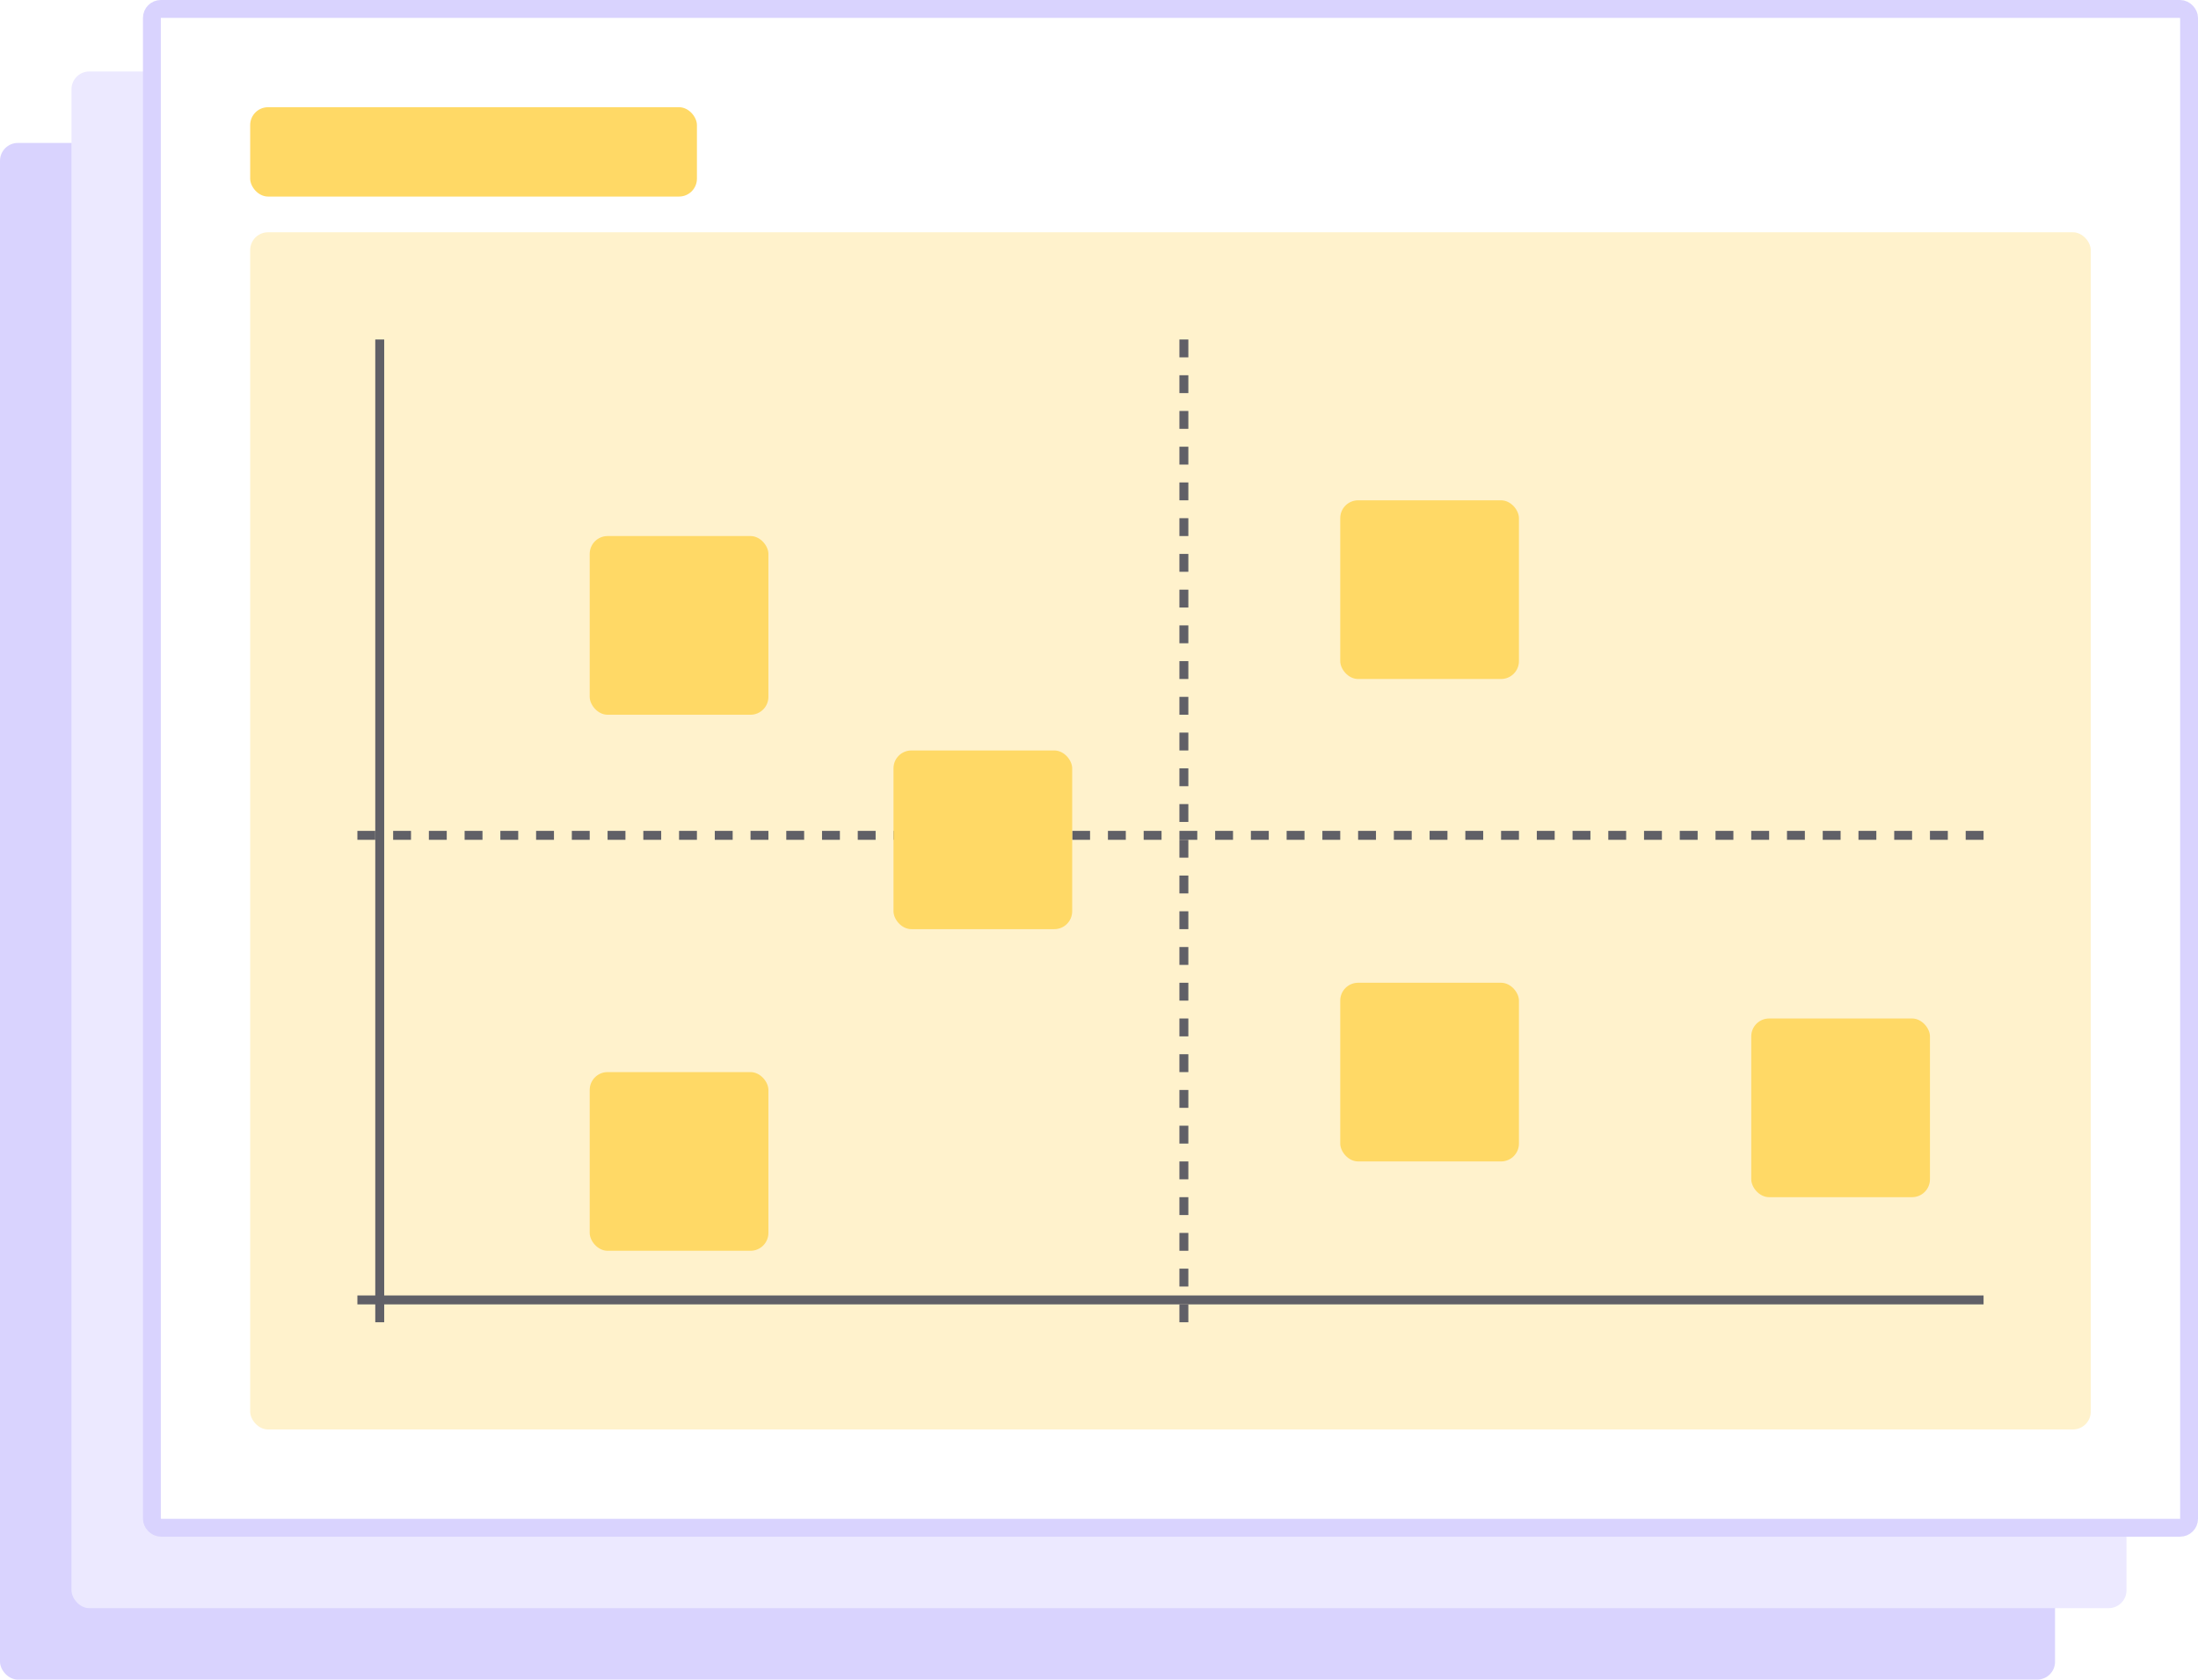 <?xml version="1.0" encoding="utf-8"?>
<svg xmlns="http://www.w3.org/2000/svg" width="123" height="94" viewBox="0 0 123 94" fill="none">
<g clip-path="url(#clip0_631_5211)">
<rect y="8" width="115" height="86" rx="1" fill="#D9D3FE"/>
<rect x="4" y="4" width="115" height="86" rx="1" fill="#ECE9FF"/>
<rect x="8.5" y="0.5" width="114" height="85" rx="0.5" fill="white" stroke="#D9D3FE"/>
<rect x="14" y="6" width="25" height="5" rx="1" fill="#FFD966"/>
<rect x="14" y="13" width="103" height="67" rx="1" fill="#FFF2CC"/>
<g filter="url(#filter0_d_631_5211)">
<rect x="33" y="28" width="10" height="10" rx="1" fill="#FFD966"/>
</g>
<line x1="21.25" y1="19" x2="21.25" y2="74" stroke="#606067" stroke-width="0.5"/>
<line x1="66.25" y1="19" x2="66.25" y2="74" stroke="#606067" stroke-width="0.5" stroke-dasharray="1 1"/>
<line x1="20" y1="72.75" x2="111" y2="72.75" stroke="#606067" stroke-width="0.5"/>
<line x1="20" y1="46.75" x2="111" y2="46.75" stroke="#606067" stroke-width="0.5" stroke-dasharray="1 1"/>
<g filter="url(#filter1_d_631_5211)">
<rect x="50" y="40" width="10" height="10" rx="1" fill="#FFD966"/>
</g>
<g filter="url(#filter2_d_631_5211)">
<rect x="75" y="26" width="10" height="10" rx="1" fill="#FFD966"/>
</g>
<g filter="url(#filter3_d_631_5211)">
<rect x="98" y="55" width="10" height="10" rx="1" fill="#FFD966"/>
</g>
<g filter="url(#filter4_d_631_5211)">
<rect x="75" y="53" width="10" height="10" rx="1" fill="#FFD966"/>
</g>
<g filter="url(#filter5_d_631_5211)">
<rect x="33" y="58" width="10" height="10" rx="1" fill="#FFD966"/>
</g>
</g>
<defs>
<filter id="filter0_d_631_5211" x="29" y="26" width="18" height="18" filterUnits="userSpaceOnUse" color-interpolation-filters="sRGB">
<feFlood flood-opacity="0" result="BackgroundImageFix"/>
<feColorMatrix in="SourceAlpha" type="matrix" values="0 0 0 0 0 0 0 0 0 0 0 0 0 0 0 0 0 0 127 0" result="hardAlpha"/>
<feOffset dy="2"/>
<feGaussianBlur stdDeviation="2"/>
<feComposite in2="hardAlpha" operator="out"/>
<feColorMatrix type="matrix" values="0 0 0 0 0 0 0 0 0 0 0 0 0 0 0 0 0 0 0.25 0"/>
<feBlend mode="normal" in2="BackgroundImageFix" result="effect1_dropShadow_631_5211"/>
<feBlend mode="normal" in="SourceGraphic" in2="effect1_dropShadow_631_5211" result="shape"/>
</filter>
<filter id="filter1_d_631_5211" x="46" y="38" width="18" height="18" filterUnits="userSpaceOnUse" color-interpolation-filters="sRGB">
<feFlood flood-opacity="0" result="BackgroundImageFix"/>
<feColorMatrix in="SourceAlpha" type="matrix" values="0 0 0 0 0 0 0 0 0 0 0 0 0 0 0 0 0 0 127 0" result="hardAlpha"/>
<feOffset dy="2"/>
<feGaussianBlur stdDeviation="2"/>
<feComposite in2="hardAlpha" operator="out"/>
<feColorMatrix type="matrix" values="0 0 0 0 0 0 0 0 0 0 0 0 0 0 0 0 0 0 0.25 0"/>
<feBlend mode="normal" in2="BackgroundImageFix" result="effect1_dropShadow_631_5211"/>
<feBlend mode="normal" in="SourceGraphic" in2="effect1_dropShadow_631_5211" result="shape"/>
</filter>
<filter id="filter2_d_631_5211" x="71" y="24" width="18" height="18" filterUnits="userSpaceOnUse" color-interpolation-filters="sRGB">
<feFlood flood-opacity="0" result="BackgroundImageFix"/>
<feColorMatrix in="SourceAlpha" type="matrix" values="0 0 0 0 0 0 0 0 0 0 0 0 0 0 0 0 0 0 127 0" result="hardAlpha"/>
<feOffset dy="2"/>
<feGaussianBlur stdDeviation="2"/>
<feComposite in2="hardAlpha" operator="out"/>
<feColorMatrix type="matrix" values="0 0 0 0 0 0 0 0 0 0 0 0 0 0 0 0 0 0 0.25 0"/>
<feBlend mode="normal" in2="BackgroundImageFix" result="effect1_dropShadow_631_5211"/>
<feBlend mode="normal" in="SourceGraphic" in2="effect1_dropShadow_631_5211" result="shape"/>
</filter>
<filter id="filter3_d_631_5211" x="94" y="53" width="18" height="18" filterUnits="userSpaceOnUse" color-interpolation-filters="sRGB">
<feFlood flood-opacity="0" result="BackgroundImageFix"/>
<feColorMatrix in="SourceAlpha" type="matrix" values="0 0 0 0 0 0 0 0 0 0 0 0 0 0 0 0 0 0 127 0" result="hardAlpha"/>
<feOffset dy="2"/>
<feGaussianBlur stdDeviation="2"/>
<feComposite in2="hardAlpha" operator="out"/>
<feColorMatrix type="matrix" values="0 0 0 0 0 0 0 0 0 0 0 0 0 0 0 0 0 0 0.25 0"/>
<feBlend mode="normal" in2="BackgroundImageFix" result="effect1_dropShadow_631_5211"/>
<feBlend mode="normal" in="SourceGraphic" in2="effect1_dropShadow_631_5211" result="shape"/>
</filter>
<filter id="filter4_d_631_5211" x="71" y="51" width="18" height="18" filterUnits="userSpaceOnUse" color-interpolation-filters="sRGB">
<feFlood flood-opacity="0" result="BackgroundImageFix"/>
<feColorMatrix in="SourceAlpha" type="matrix" values="0 0 0 0 0 0 0 0 0 0 0 0 0 0 0 0 0 0 127 0" result="hardAlpha"/>
<feOffset dy="2"/>
<feGaussianBlur stdDeviation="2"/>
<feComposite in2="hardAlpha" operator="out"/>
<feColorMatrix type="matrix" values="0 0 0 0 0 0 0 0 0 0 0 0 0 0 0 0 0 0 0.25 0"/>
<feBlend mode="normal" in2="BackgroundImageFix" result="effect1_dropShadow_631_5211"/>
<feBlend mode="normal" in="SourceGraphic" in2="effect1_dropShadow_631_5211" result="shape"/>
</filter>
<filter id="filter5_d_631_5211" x="29" y="56" width="18" height="18" filterUnits="userSpaceOnUse" color-interpolation-filters="sRGB">
<feFlood flood-opacity="0" result="BackgroundImageFix"/>
<feColorMatrix in="SourceAlpha" type="matrix" values="0 0 0 0 0 0 0 0 0 0 0 0 0 0 0 0 0 0 127 0" result="hardAlpha"/>
<feOffset dy="2"/>
<feGaussianBlur stdDeviation="2"/>
<feComposite in2="hardAlpha" operator="out"/>
<feColorMatrix type="matrix" values="0 0 0 0 0 0 0 0 0 0 0 0 0 0 0 0 0 0 0.25 0"/>
<feBlend mode="normal" in2="BackgroundImageFix" result="effect1_dropShadow_631_5211"/>
<feBlend mode="normal" in="SourceGraphic" in2="effect1_dropShadow_631_5211" result="shape"/>
</filter>
<clipPath id="clip0_631_5211">
<rect width="123" height="94" fill="white"/>
</clipPath>
</defs>
</svg>